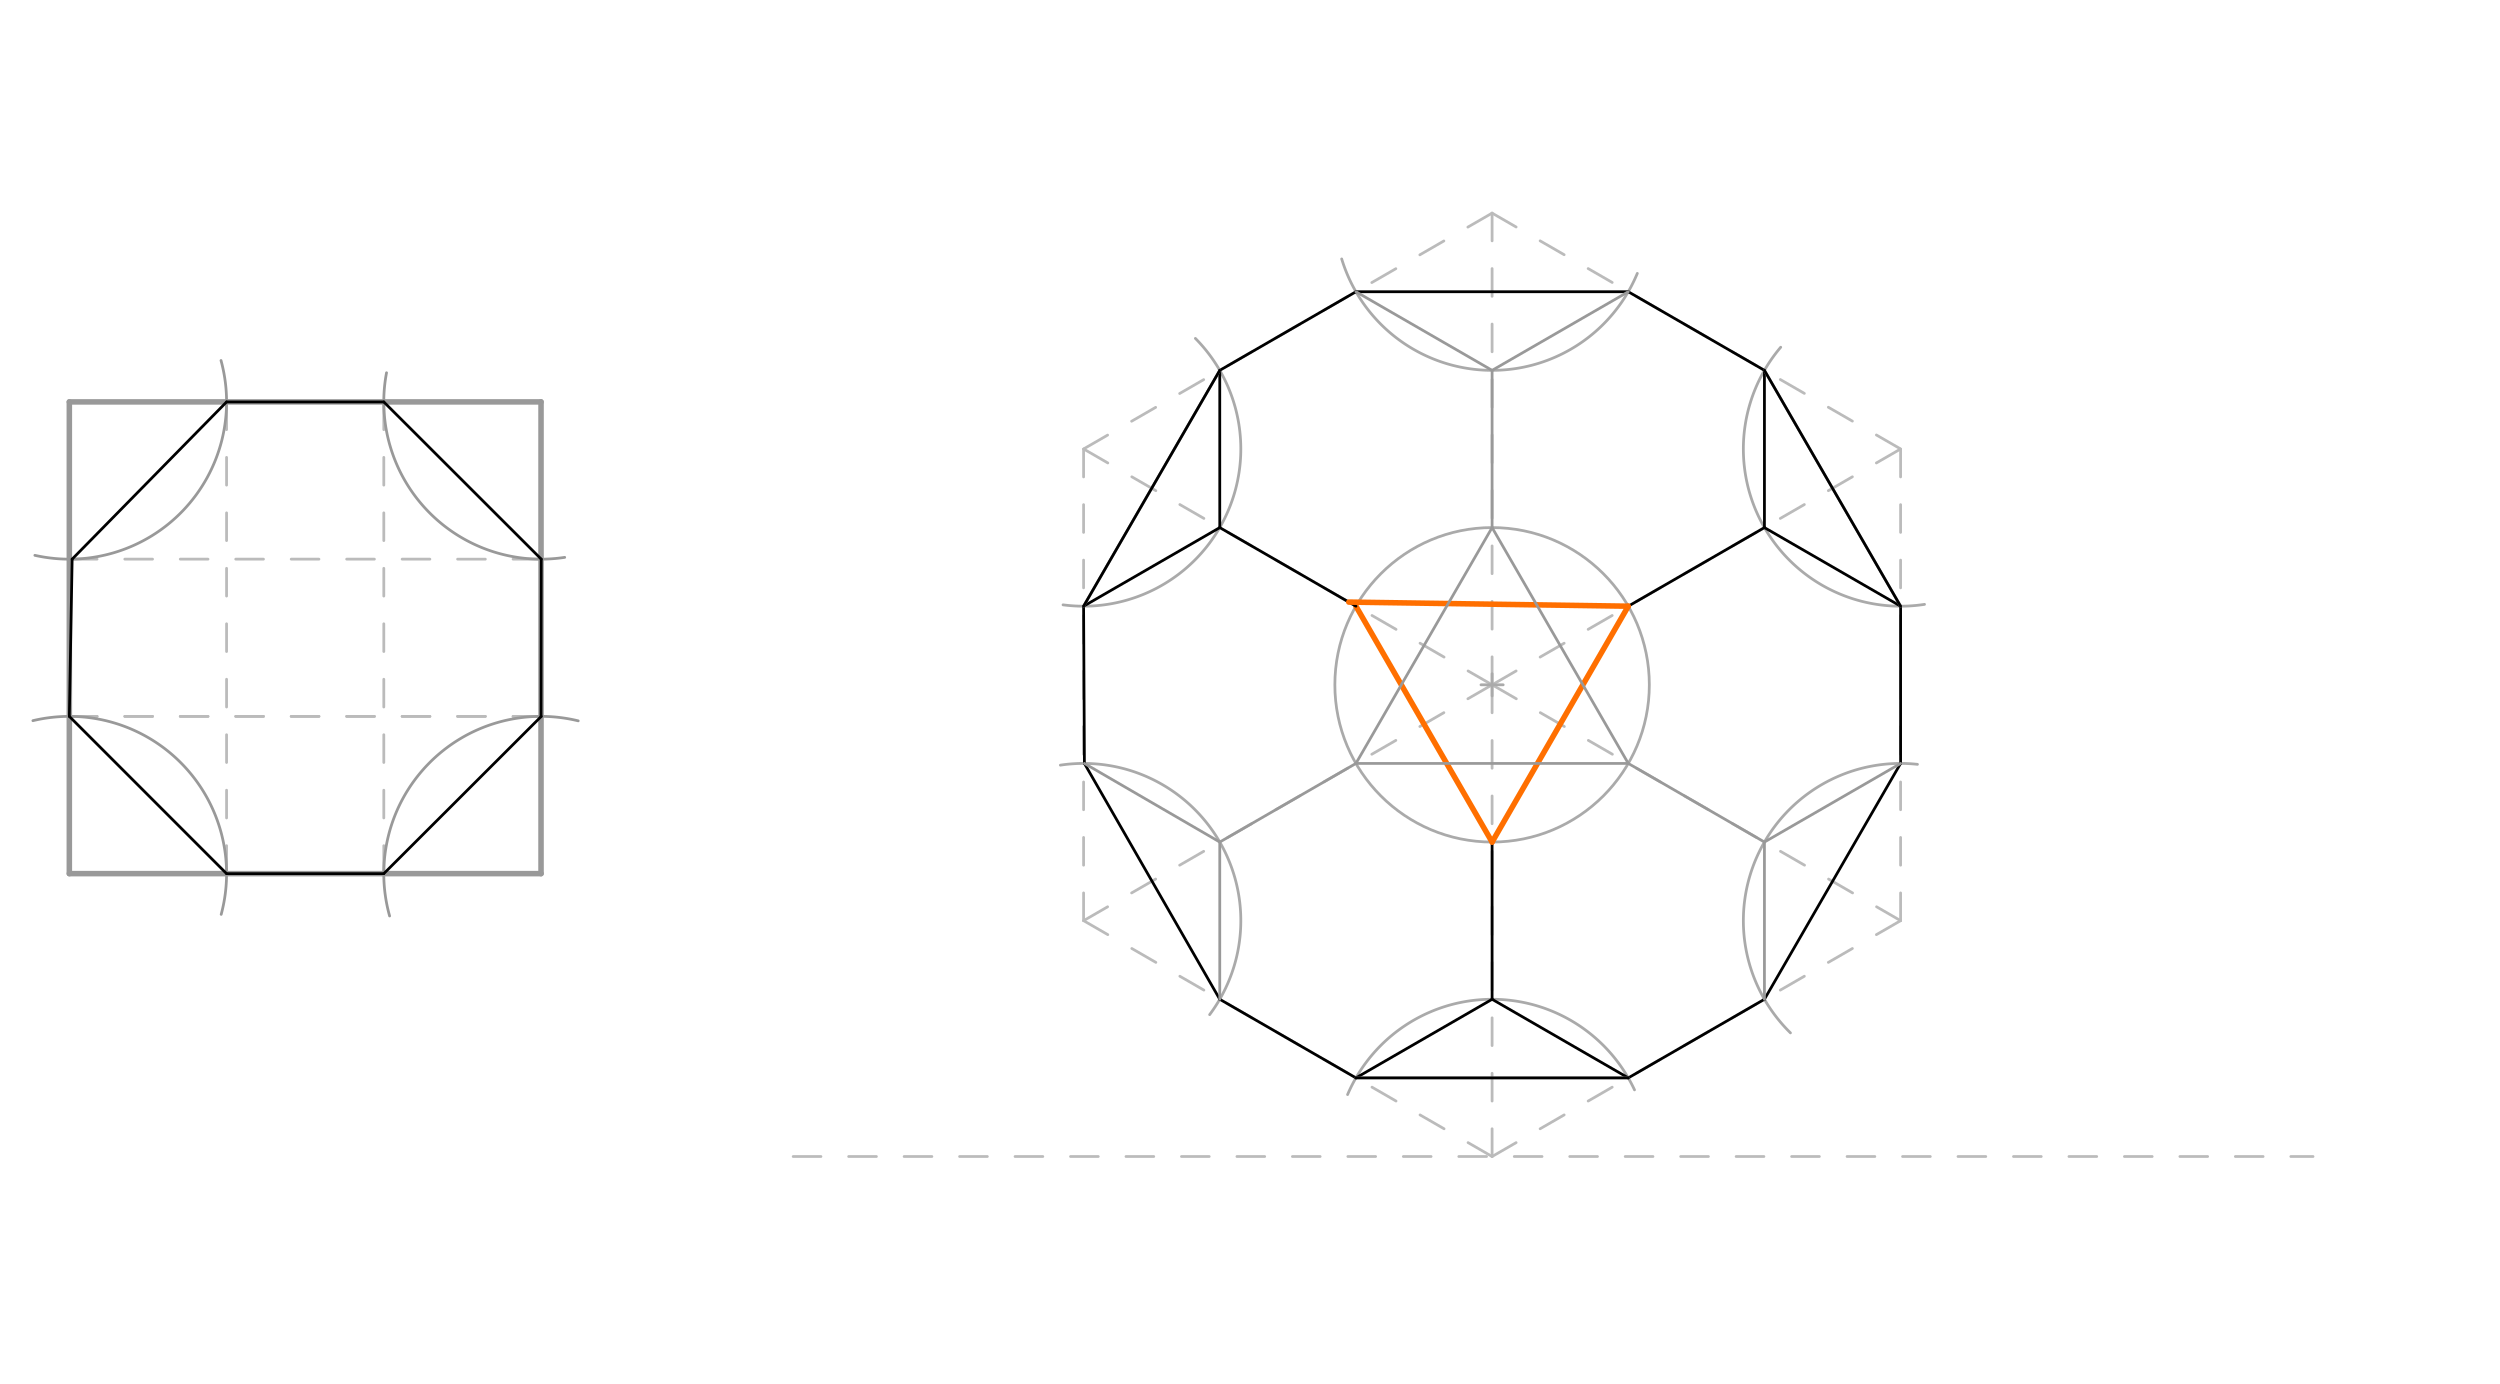 <svg xmlns="http://www.w3.org/2000/svg" class="svg--1it" height="100%" preserveAspectRatio="xMidYMid meet" viewBox="0 0 901.417 498.898" width="100%"><defs><marker id="marker-arrow" markerHeight="16" markerUnits="userSpaceOnUse" markerWidth="24" orient="auto-start-reverse" refX="24" refY="4" viewBox="0 0 24 8"><path d="M 0 0 L 24 4 L 0 8 z" stroke="inherit"></path></marker></defs><g class="aux-layer--1FB"><g class="element--2qn"><line stroke="#bbbbbb" stroke-dasharray="10" stroke-linecap="round" stroke-width="1" x1="286" x2="834" y1="417" y2="417"></line></g><g class="element--2qn"><line stroke="#bbbbbb" stroke-dasharray="10" stroke-linecap="round" stroke-width="1" x1="538" x2="685.293" y1="417" y2="331.961"></line></g><g class="element--2qn"><line stroke="#bbbbbb" stroke-dasharray="10" stroke-linecap="round" stroke-width="1" x1="538" x2="390.707" y1="417" y2="331.961"></line></g><g class="element--2qn"><line stroke="#bbbbbb" stroke-dasharray="10" stroke-linecap="round" stroke-width="1" x1="538" x2="538" y1="417" y2="246.921"></line></g><g class="element--2qn"><line stroke="#bbbbbb" stroke-dasharray="10" stroke-linecap="round" stroke-width="1" x1="538" x2="685.293" y1="246.921" y2="161.882"></line></g><g class="element--2qn"><line stroke="#bbbbbb" stroke-dasharray="10" stroke-linecap="round" stroke-width="1" x1="685.293" x2="685.293" y1="331.961" y2="161.882"></line></g><g class="element--2qn"><line stroke="#bbbbbb" stroke-dasharray="10" stroke-linecap="round" stroke-width="1" x1="390.707" x2="390.707" y1="331.961" y2="161.882"></line></g><g class="element--2qn"><line stroke="#bbbbbb" stroke-dasharray="10" stroke-linecap="round" stroke-width="1" x1="538" x2="390.707" y1="246.921" y2="161.882"></line></g><g class="element--2qn"><line stroke="#bbbbbb" stroke-dasharray="10" stroke-linecap="round" stroke-width="1" x1="390.707" x2="538" y1="161.882" y2="76.843"></line></g><g class="element--2qn"><line stroke="#bbbbbb" stroke-dasharray="10" stroke-linecap="round" stroke-width="1" x1="538" x2="685.293" y1="76.843" y2="161.882"></line></g><g class="element--2qn"><line stroke="#bbbbbb" stroke-dasharray="10" stroke-linecap="round" stroke-width="1" x1="390.707" x2="538" y1="331.961" y2="246.921"></line></g><g class="element--2qn"><line stroke="#bbbbbb" stroke-dasharray="10" stroke-linecap="round" stroke-width="1" x1="685.293" x2="538" y1="331.961" y2="246.921"></line></g><g class="element--2qn"><line stroke="#bbbbbb" stroke-dasharray="10" stroke-linecap="round" stroke-width="1" x1="538" x2="538" y1="76.843" y2="246.921"></line></g><g class="element--2qn"><line stroke="#bbbbbb" stroke-dasharray="10" stroke-linecap="round" stroke-width="1" x1="25" x2="195.002" y1="258.307" y2="258.307"></line></g><g class="element--2qn"><line stroke="#bbbbbb" stroke-dasharray="10" stroke-linecap="round" stroke-width="1" x1="194.999" x2="26.011" y1="201.614" y2="201.605"></line></g><g class="element--2qn"><line stroke="#bbbbbb" stroke-dasharray="10" stroke-linecap="round" stroke-width="1" x1="81.693" x2="81.693" y1="144.921" y2="315"></line></g><g class="element--2qn"><line stroke="#bbbbbb" stroke-dasharray="10" stroke-linecap="round" stroke-width="1" x1="138.386" x2="138.386" y1="144.921" y2="315"></line></g><g class="element--2qn"><line stroke="#bbbbbb" stroke-dasharray="10" stroke-linecap="round" stroke-width="1" x1="25" x2="195" y1="258.307" y2="258.307"></line></g></g><g class="main-layer--3Vd"><g class="element--2qn"><line stroke="#999999" stroke-dasharray="none" stroke-linecap="round" stroke-width="2" x1="25" x2="195.079" y1="315" y2="315"></line></g><g class="element--2qn"><line stroke="#999999" stroke-dasharray="none" stroke-linecap="round" stroke-width="2" x1="25" x2="25" y1="315" y2="144.921"></line></g><g class="element--2qn"><line stroke="#999999" stroke-dasharray="none" stroke-linecap="round" stroke-width="2" x1="25" x2="195.079" y1="144.921" y2="144.921"></line></g><g class="element--2qn"><line stroke="#999999" stroke-dasharray="none" stroke-linecap="round" stroke-width="2" x1="195.079" x2="195.079" y1="315" y2="144.921"></line></g><g class="element--2qn"><g class="center--1s5"><line x1="534" y1="246.921" x2="542" y2="246.921" stroke="#aaaaaa" stroke-width="1" stroke-linecap="round"></line><line x1="538" y1="242.921" x2="538" y2="250.921" stroke="#aaaaaa" stroke-width="1" stroke-linecap="round"></line><circle class="hit--230" cx="538" cy="246.921" r="4" stroke="none" fill="transparent"></circle></g><circle cx="538" cy="246.921" fill="none" r="56.693" stroke="#aaaaaa" stroke-dasharray="none" stroke-width="1"></circle></g><g class="element--2qn"><path d="M 485.891 394.668 A 56.693 56.693 0 0 1 589.346 392.966" fill="none" stroke="#aaaaaa" stroke-dasharray="none" stroke-linecap="round" stroke-width="1"></path></g><g class="element--2qn"><path d="M 382.342 275.888 A 56.693 56.693 0 0 1 436.159 365.846" fill="none" stroke="#aaaaaa" stroke-dasharray="none" stroke-linecap="round" stroke-width="1"></path></g><g class="element--2qn"><path d="M 483.769 93.367 A 56.693 56.693 0 0 0 590.359 98.582" fill="none" stroke="#aaaaaa" stroke-dasharray="none" stroke-linecap="round" stroke-width="1"></path></g><g class="element--2qn"><path d="M 642.062 125.204 A 56.693 56.693 0 0 0 693.91 217.916" fill="none" stroke="#aaaaaa" stroke-dasharray="none" stroke-linecap="round" stroke-width="1"></path></g><g class="element--2qn"><path d="M 645.574 372.415 A 56.693 56.693 0 0 1 691.367 275.594" fill="none" stroke="#aaaaaa" stroke-dasharray="none" stroke-linecap="round" stroke-width="1"></path></g><g class="element--2qn"><path d="M 431.023 122.023 A 56.693 56.693 0 0 1 383.305 218.089" fill="none" stroke="#aaaaaa" stroke-dasharray="none" stroke-linecap="round" stroke-width="1"></path></g><g class="element--2qn"><line stroke="#000000" stroke-dasharray="none" stroke-linecap="round" stroke-width="1" x1="439.805" x2="488.902" y1="360.307" y2="388.654"></line></g><g class="element--2qn"><line stroke="#000000" stroke-dasharray="none" stroke-linecap="round" stroke-width="1" x1="488.902" x2="538" y1="388.654" y2="360.307"></line></g><g class="element--2qn"><line stroke="#000000" stroke-dasharray="none" stroke-linecap="round" stroke-width="1" x1="538" x2="538" y1="360.307" y2="303.614"></line></g><g class="element--2qn"><line stroke="#FF6F00" stroke-dasharray="none" stroke-linecap="round" stroke-width="2" x1="538" x2="488.902" y1="303.614" y2="218.575"></line></g><g class="element--2qn"><line stroke="#000000" stroke-dasharray="none" stroke-linecap="round" stroke-width="1" x1="439.805" x2="390.999" y1="360.307" y2="275.268"></line></g><g class="element--2qn"><line stroke="#000000" stroke-dasharray="none" stroke-linecap="round" stroke-width="1" x1="390.999" x2="390.707" y1="275.268" y2="218.575"></line></g><g class="element--2qn"><line stroke="#000000" stroke-dasharray="none" stroke-linecap="round" stroke-width="1" x1="390.707" x2="439.805" y1="218.575" y2="190.228"></line></g><g class="element--2qn"><line stroke="#000000" stroke-dasharray="none" stroke-linecap="round" stroke-width="1" x1="439.805" x2="488.902" y1="190.228" y2="218.575"></line></g><g class="element--2qn"><line stroke="#000000" stroke-dasharray="none" stroke-linecap="round" stroke-width="1" x1="538" x2="587.098" y1="360.307" y2="388.654"></line></g><g class="element--2qn"><line stroke="#000000" stroke-dasharray="none" stroke-linecap="round" stroke-width="1" x1="587.098" x2="636.195" y1="388.654" y2="360.307"></line></g><g class="element--2qn"><line stroke="#000000" stroke-dasharray="none" stroke-linecap="round" stroke-width="1" x1="636.195" x2="685.293" y1="360.307" y2="275.268"></line></g><g class="element--2qn"><line stroke="#FF6F00" stroke-dasharray="none" stroke-linecap="round" stroke-width="2" x1="538" x2="587.098" y1="303.614" y2="218.575"></line></g><g class="element--2qn"><line stroke="#000000" stroke-dasharray="none" stroke-linecap="round" stroke-width="1" x1="685.293" x2="685.293" y1="275.268" y2="218.575"></line></g><g class="element--2qn"><line stroke="#000000" stroke-dasharray="none" stroke-linecap="round" stroke-width="1" x1="587.098" x2="636.195" y1="218.575" y2="190.228"></line></g><g class="element--2qn"><line stroke="#000000" stroke-dasharray="none" stroke-linecap="round" stroke-width="1" x1="685.293" x2="636.195" y1="218.575" y2="190.228"></line></g><g class="element--2qn"><line stroke="#000000" stroke-dasharray="none" stroke-linecap="round" stroke-width="1" x1="439.805" x2="439.805" y1="190.228" y2="133.535"></line></g><g class="element--2qn"><line stroke="#000000" stroke-dasharray="none" stroke-linecap="round" stroke-width="1" x1="439.805" x2="488.902" y1="133.535" y2="105.189"></line></g><g class="element--2qn"><line stroke="#000000" stroke-dasharray="none" stroke-linecap="round" stroke-width="1" x1="488.902" x2="587.098" y1="105.189" y2="105.189"></line></g><g class="element--2qn"><line stroke="#000000" stroke-dasharray="none" stroke-linecap="round" stroke-width="1" x1="587.098" x2="636.195" y1="105.189" y2="133.535"></line></g><g class="element--2qn"><line stroke="#FF6F00" stroke-dasharray="none" stroke-linecap="round" stroke-width="2" x1="587.098" x2="486.332" y1="218.575" y2="217.091"></line></g><g class="element--2qn"><line stroke="#999999" stroke-dasharray="none" stroke-linecap="round" stroke-width="1" x1="390.999" x2="439.805" y1="275.268" y2="303.614"></line></g><g class="element--2qn"><line stroke="#999999" stroke-dasharray="none" stroke-linecap="round" stroke-width="1" x1="439.805" x2="488.902" y1="303.614" y2="275.268"></line></g><g class="element--2qn"><line stroke="#999999" stroke-dasharray="none" stroke-linecap="round" stroke-width="1" x1="488.902" x2="538" y1="275.268" y2="190.228"></line></g><g class="element--2qn"><line stroke="#999999" stroke-dasharray="none" stroke-linecap="round" stroke-width="1" x1="538" x2="538" y1="190.228" y2="133.535"></line></g><g class="element--2qn"><line stroke="#999999" stroke-dasharray="none" stroke-linecap="round" stroke-width="1" x1="538" x2="488.902" y1="133.535" y2="105.189"></line></g><g class="element--2qn"><line stroke="#999999" stroke-dasharray="none" stroke-linecap="round" stroke-width="1" x1="538" x2="587.098" y1="133.535" y2="105.189"></line></g><g class="element--2qn"><line stroke="#999999" stroke-dasharray="none" stroke-linecap="round" stroke-width="1" x1="390.707" x2="439.805" y1="218.575" y2="133.535"></line></g><g class="element--2qn"><line stroke="#999999" stroke-dasharray="none" stroke-linecap="round" stroke-width="1" x1="439.805" x2="439.805" y1="303.614" y2="360.307"></line></g><g class="element--2qn"><line stroke="#999999" stroke-dasharray="none" stroke-linecap="round" stroke-width="1" x1="587.098" x2="636.195" y1="275.268" y2="303.614"></line></g><g class="element--2qn"><line stroke="#999999" stroke-dasharray="none" stroke-linecap="round" stroke-width="1" x1="636.195" x2="685.293" y1="303.614" y2="275.268"></line></g><g class="element--2qn"><line stroke="#999999" stroke-dasharray="none" stroke-linecap="round" stroke-width="1" x1="488.902" x2="587.098" y1="275.268" y2="275.268"></line></g><g class="element--2qn"><line stroke="#999999" stroke-dasharray="none" stroke-linecap="round" stroke-width="1" x1="587.098" x2="538" y1="275.268" y2="190.228"></line></g><g class="element--2qn"><line stroke="#000000" stroke-dasharray="none" stroke-linecap="round" stroke-width="1" x1="636.195" x2="636.195" y1="133.535" y2="190.228"></line></g><g class="element--2qn"><line stroke="#999999" stroke-dasharray="none" stroke-linecap="round" stroke-width="1" x1="636.195" x2="685.293" y1="133.535" y2="218.575"></line></g><g class="element--2qn"><line stroke="#999999" stroke-dasharray="none" stroke-linecap="round" stroke-width="1" x1="488.902" x2="587.098" y1="388.654" y2="388.654"></line></g><g class="element--2qn"><line stroke="#999999" stroke-dasharray="none" stroke-linecap="round" stroke-width="1" x1="636.195" x2="636.195" y1="303.614" y2="360.307"></line></g><g class="element--2qn"><path d="M 79.756 329.691 A 56.693 56.693 0 0 0 11.869 259.849" fill="none" stroke="#999999" stroke-dasharray="none" stroke-linecap="round" stroke-width="1"></path></g><g class="element--2qn"><path d="M 139.369 134.409 A 56.693 56.693 0 0 0 203.604 200.97" fill="none" stroke="#999999" stroke-dasharray="none" stroke-linecap="round" stroke-width="1"></path></g><g class="element--2qn"><path d="M 79.692 129.992 A 56.693 56.693 0 0 1 12.578 200.237" fill="none" stroke="#999999" stroke-dasharray="none" stroke-linecap="round" stroke-width="1"></path></g><g class="element--2qn"><path d="M 140.479 330.264 A 56.693 56.693 0 0 1 208.481 259.914" fill="none" stroke="#999999" stroke-dasharray="none" stroke-linecap="round" stroke-width="1"></path></g><g class="element--2qn"><line stroke="#000000" stroke-dasharray="none" stroke-linecap="round" stroke-width="1" x1="81.693" x2="138.386" y1="315" y2="315"></line></g><g class="element--2qn"><line stroke="#000000" stroke-dasharray="none" stroke-linecap="round" stroke-width="1" x1="138.386" x2="195.156" y1="315" y2="258.307"></line></g><g class="element--2qn"><line stroke="#000000" stroke-dasharray="none" stroke-linecap="round" stroke-width="1" x1="195.079" x2="195.152" y1="258.384" y2="201.614"></line></g><g class="element--2qn"><line stroke="#000000" stroke-dasharray="none" stroke-linecap="round" stroke-width="1" x1="138.386" x2="195.152" y1="144.921" y2="201.614"></line></g><g class="element--2qn"><line stroke="#000000" stroke-dasharray="none" stroke-linecap="round" stroke-width="1" x1="81.693" x2="138.386" y1="144.921" y2="144.921"></line></g><g class="element--2qn"><line stroke="#000000" stroke-dasharray="none" stroke-linecap="round" stroke-width="1" x1="81.693" x2="26.011" y1="144.921" y2="201.605"></line></g><g class="element--2qn"><line stroke="#000000" stroke-dasharray="none" stroke-linecap="round" stroke-width="1" x1="25" x2="26.011" y1="258.307" y2="201.605"></line></g><g class="element--2qn"><line stroke="#000000" stroke-dasharray="none" stroke-linecap="round" stroke-width="1" x1="25" x2="81.693" y1="258.307" y2="315"></line></g><g class="element--2qn"><line stroke="#000000" stroke-dasharray="none" stroke-linecap="round" stroke-width="1" x1="439.805" x2="390.707" y1="133.535" y2="218.575"></line></g><g class="element--2qn"><line stroke="#000000" stroke-dasharray="none" stroke-linecap="round" stroke-width="1" x1="636.195" x2="685.293" y1="133.535" y2="218.575"></line></g><g class="element--2qn"><line stroke="#000000" stroke-dasharray="none" stroke-linecap="round" stroke-width="1" x1="488.902" x2="587.098" y1="388.654" y2="388.654"></line></g></g><g class="snaps-layer--2PT"></g><g class="temp-layer--rAP"></g></svg>